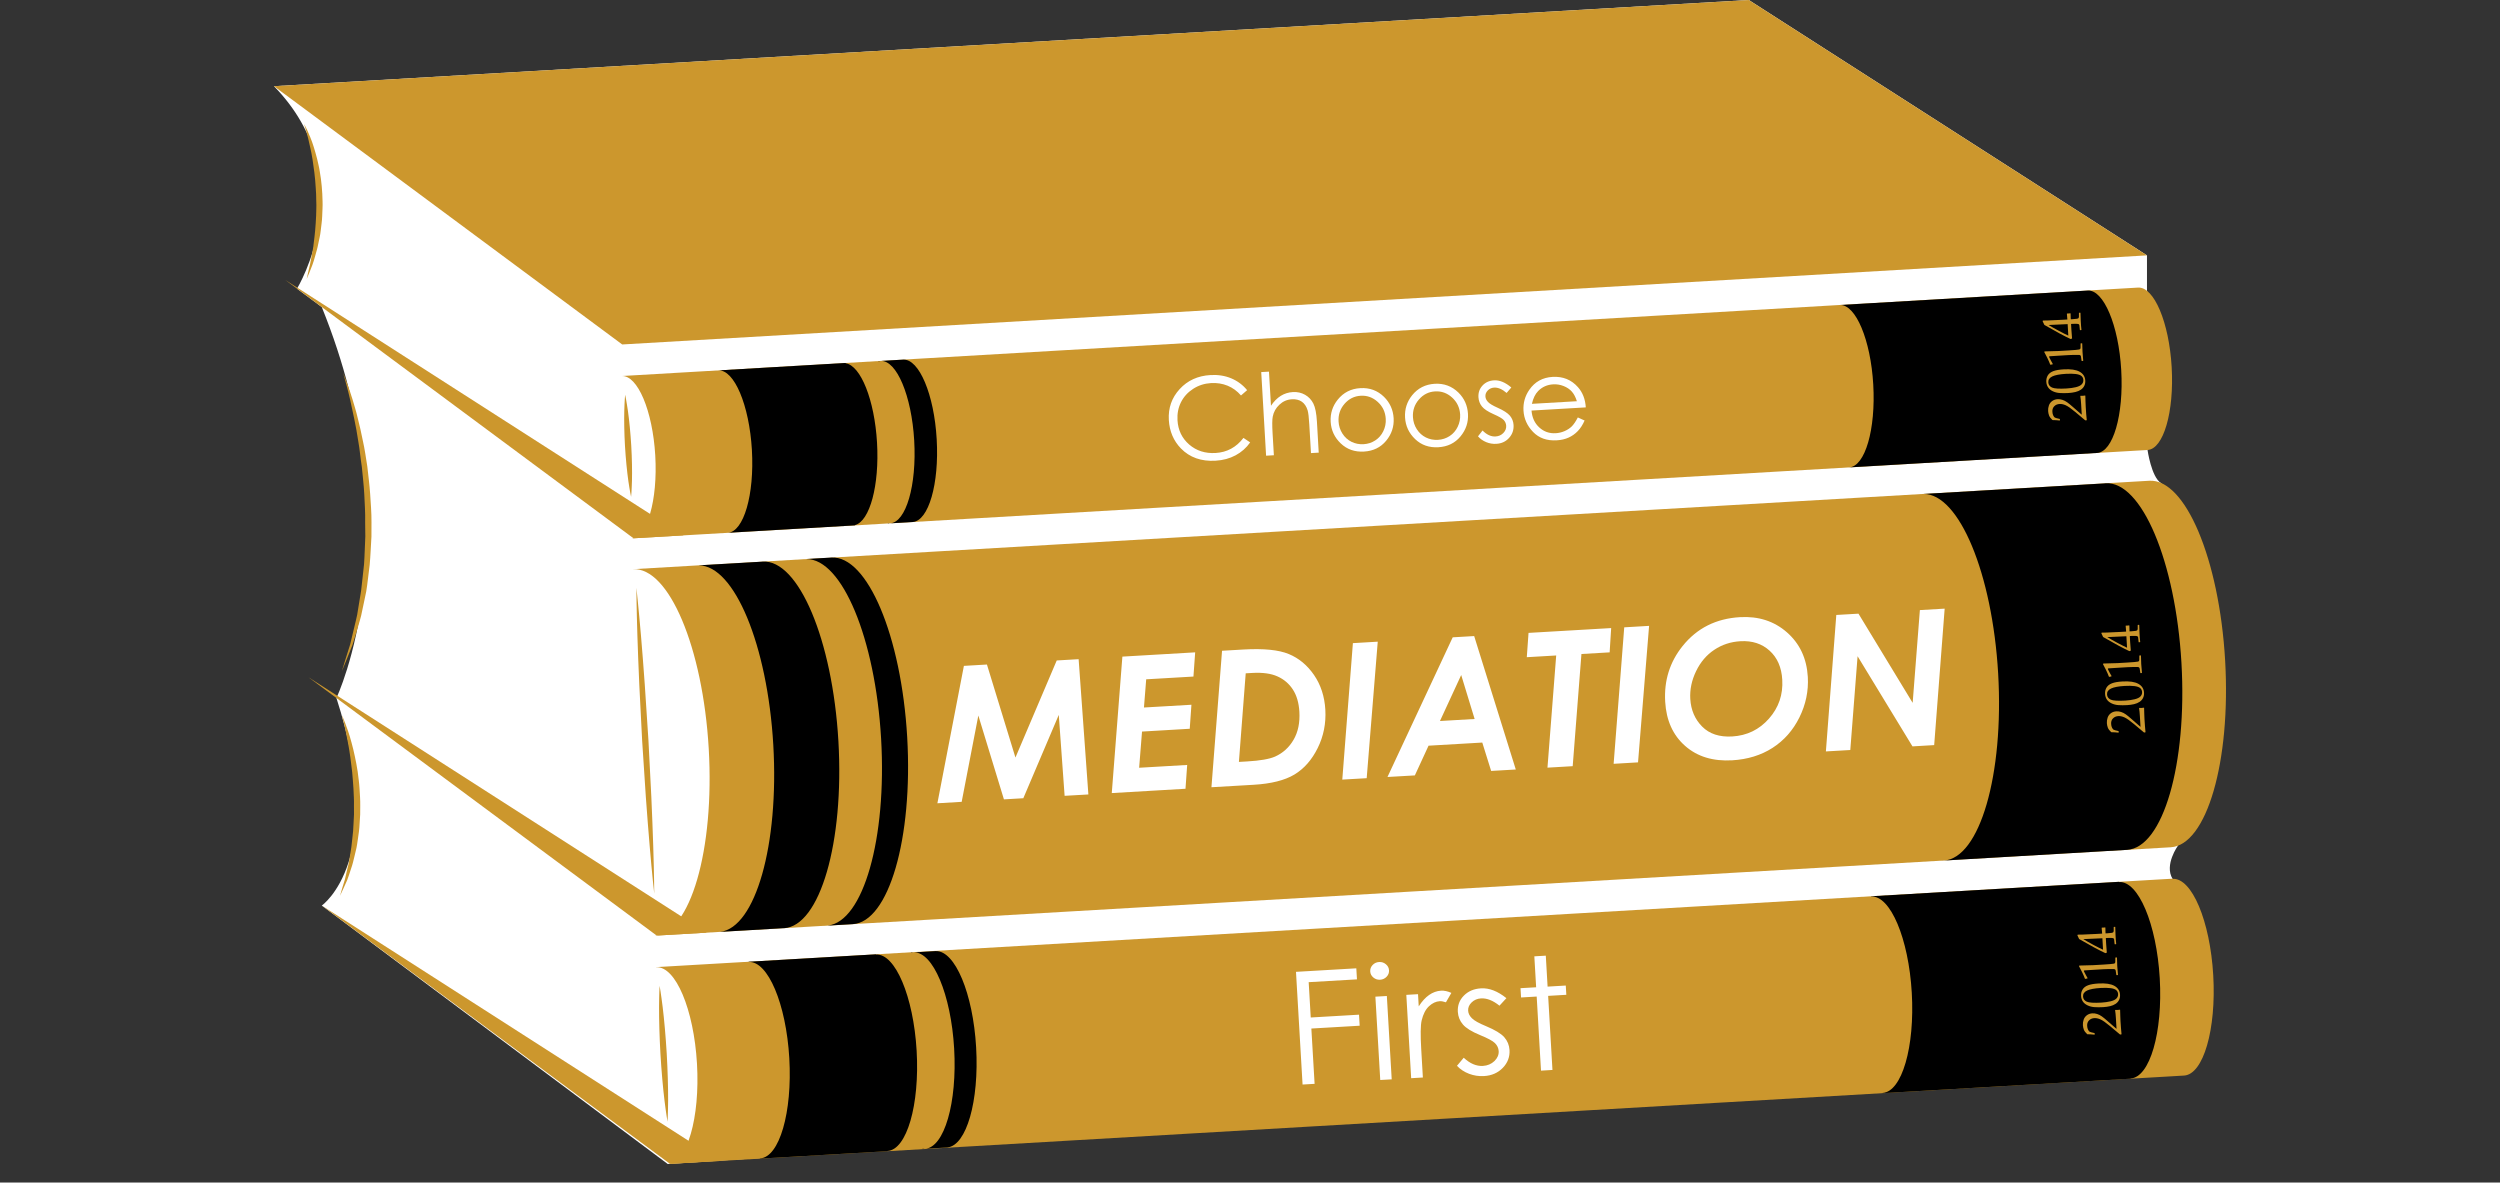 <!-- Generator: Adobe Illustrator 18.1.0, SVG Export Plug-In  -->
<svg version="1.1"
	 xmlns="http://www.w3.org/2000/svg" xmlns:xlink="http://www.w3.org/1999/xlink" xmlns:a="http://ns.adobe.com/AdobeSVGViewerExtensions/3.0/"
	 x="0px" y="0px" width="154.197px" height="72.937px" viewBox="0 0 154.197 72.937" enable-background="new 0 0 154.197 72.937"
	 xml:space="preserve">
<rect x="0" y="0" width="154.197" height="72.937" fill="#333333" stroke="none"/>
<defs>
</defs>
<g>
	<path fill="#FFFFFF" d="M16.898,5.316L107.861,0l24.562,15.751v2.188c0,0,1.925,5.388,0.035,9.817c0,0,0.235,1.665,0.831,2.042
		c0.596,0.377,3.311,17.651,1.049,22.357c0,0-0.862,1.183-0.338,2.05c0.525,0.867,1.223,11.416,1.223,11.416l-94.037,6.174
		L19.847,55.855c0,0,4.11-2.875,0.903-12.802c0,0,4.791-10.043-0.903-24.113l-1.529-1.134C18.318,17.806,22.469,11.036,16.898,5.316
		z"/>
	<g>
		<polygon fill="#CC972D" points="40.504,57.705 19.026,41.774 43.588,57.525 		"/>
		<polygon fill="#CC972D" points="39.074,33.201 17.597,17.27 42.158,33.021 		"/>
		<polygon fill="#CC972D" points="41.325,71.786 19.847,55.855 44.409,71.606 		"/>
		<polygon fill="#CC972D" points="88.815,44.471 90.953,44.346 90.125,41.635 		"/>
		<g>
			<defs>
				<rect id="SVGID_1_" x="0" y="2.007" width="154.197" height="70.93"/>
			</defs>
			<clipPath id="SVGID_2_">
				<use xlink:href="#SVGID_1_"  overflow="visible"/>
			</clipPath>
			<path clip-path="url(#SVGID_2_)" fill="#CC972D" d="M78.793,41.72c-0.4-0.18-0.921-0.251-1.565-0.213l-0.394,0.023l-0.42,5.464
				l0.517-0.03c0.794-0.046,1.363-0.146,1.712-0.298c0.488-0.22,0.87-0.567,1.145-1.042c0.276-0.475,0.394-1.049,0.356-1.723
				c-0.033-0.553-0.166-1.009-0.4-1.369C79.51,42.17,79.193,41.9,78.793,41.72"/>
		</g>
		<g>
			<path fill="#CC972D" d="M107.346,39.55c-0.598,0.034-1.135,0.211-1.612,0.53c-0.478,0.318-0.852,0.758-1.122,1.319
				c-0.271,0.561-0.39,1.131-0.357,1.709c0.04,0.685,0.284,1.254,0.732,1.706c0.448,0.453,1.065,0.655,1.852,0.61
				c0.912-0.053,1.669-0.42,2.269-1.101c0.601-0.68,0.874-1.481,0.82-2.4c-0.044-0.761-0.303-1.356-0.78-1.789
				C108.674,39.703,108.073,39.508,107.346,39.55"/>
			<path fill="#CC972D" d="M132.568,29.652l-93.53,5.454c2.219-0.128,4.312,4.827,4.676,11.069
				c0.364,6.244-1.139,11.409-3.357,11.538l93.529-5.454c2.219-0.13,3.721-5.296,3.357-11.538
				C136.879,34.478,134.786,29.522,132.568,29.652 M65.664,49.085l-0.36-4.991l-2.187,5.14l-1.196,0.07l-1.579-5.171l-1.027,5.323
				l-1.498,0.089l1.635-8.475l1.421-0.083l1.758,5.737l2.547-5.988l1.351-0.079l0.601,8.344L65.664,49.085z M73.61,41.729
				l-2.914,0.17l-0.138,1.739l2.928-0.17l-0.104,1.481l-2.943,0.173l-0.178,2.232l2.963-0.173l-0.104,1.469l-4.547,0.266
				l0.654-8.417l4.49-0.263L73.61,41.729z M81.274,46.138c-0.361,0.73-0.84,1.274-1.433,1.633c-0.595,0.358-1.438,0.571-2.527,0.634
				l-2.594,0.151l0.654-8.418l1.324-0.077c1.241-0.071,2.172,0.021,2.794,0.28c0.623,0.257,1.142,0.69,1.558,1.296
				c0.415,0.605,0.647,1.319,0.695,2.14C81.792,44.622,81.636,45.409,81.274,46.138 M84.296,47.998l-1.505,0.087l0.654-8.417
				l1.533-0.09L84.296,47.998z M91.972,47.55l-0.547-1.75l-3.314,0.193l-0.845,1.833l-1.688,0.097l4.023-8.614l1.324-0.077
				l2.567,8.23L91.972,47.55z M97.002,47.257l-1.556,0.091l0.538-6.919l-1.813,0.106l0.107-1.499l5.097-0.297l-0.094,1.498
				l-1.74,0.101L97.002,47.257z M101.032,47.022l-1.505,0.089l0.654-8.418l1.533-0.09L101.032,47.022z M110.984,44.252
				c-0.395,0.795-0.948,1.421-1.656,1.876c-0.708,0.455-1.538,0.711-2.487,0.767c-1.188,0.069-2.157-0.228-2.908-0.891
				s-1.159-1.569-1.226-2.72c-0.077-1.305,0.281-2.451,1.075-3.439c0.885-1.101,2.063-1.693,3.537-1.779
				c1.146-0.067,2.114,0.247,2.903,0.941c0.788,0.695,1.216,1.61,1.282,2.746C111.553,42.623,111.379,43.455,110.984,44.252
				 M119.298,45.957l-1.339,0.079l-3.385-5.561l-0.45,5.785l-1.505,0.087l0.642-8.417l1.368-0.08l3.342,5.501l0.445-5.722
				l1.529-0.089L119.298,45.957z"/>
		</g>
		<g>
			<path fill="#CC972D" d="M96.439,23.809c-0.206-0.081-0.42-0.116-0.641-0.103c-0.365,0.021-0.672,0.157-0.922,0.407
				c-0.181,0.183-0.311,0.447-0.39,0.795l2.774-0.161c-0.079-0.253-0.184-0.451-0.314-0.597
				C96.815,24.004,96.646,23.891,96.439,23.809"/>
			<path fill="#CC972D" d="M89.907,26.328c0.117-0.24,0.167-0.494,0.153-0.764c-0.026-0.417-0.19-0.765-0.494-1.042
				c-0.304-0.277-0.654-0.404-1.051-0.381c-0.397,0.023-0.731,0.19-0.999,0.501c-0.27,0.311-0.391,0.675-0.367,1.092
				c0.016,0.268,0.094,0.515,0.238,0.741c0.144,0.224,0.331,0.394,0.561,0.508c0.228,0.113,0.477,0.161,0.742,0.147
				c0.266-0.016,0.504-0.093,0.72-0.233C89.624,26.758,89.79,26.568,89.907,26.328"/>
			<path fill="#CC972D" d="M85.32,26.596c0.117-0.24,0.167-0.494,0.151-0.764c-0.024-0.417-0.188-0.765-0.493-1.042
				c-0.304-0.277-0.654-0.404-1.051-0.381c-0.397,0.023-0.731,0.19-1.001,0.501c-0.268,0.311-0.39,0.675-0.365,1.092
				c0.016,0.268,0.094,0.515,0.238,0.741c0.144,0.226,0.331,0.394,0.56,0.508c0.23,0.113,0.478,0.161,0.744,0.147
				c0.266-0.016,0.504-0.093,0.72-0.233C85.037,27.026,85.203,26.836,85.32,26.596"/>
			<path fill="#CC972D" d="M133.946,22.642c-0.161-2.766-1.089-4.961-2.072-4.904l-93.53,5.455c0.982-0.059,1.91,2.137,2.072,4.904
				c0.161,2.766-0.504,5.054-1.488,5.113l93.53-5.455C133.44,27.698,134.106,25.409,133.946,22.642 M82.074,26.019
				c-0.03-0.514,0.116-0.971,0.437-1.371c0.353-0.438,0.817-0.675,1.392-0.708c0.573-0.034,1.061,0.146,1.462,0.538
				c0.364,0.36,0.561,0.797,0.593,1.315c0.03,0.52-0.124,0.985-0.464,1.395c-0.34,0.41-0.794,0.631-1.362,0.664
				c-0.571,0.034-1.049-0.134-1.435-0.501C82.313,26.984,82.104,26.54,82.074,26.019 M86.662,25.752
				c-0.03-0.515,0.116-0.972,0.435-1.371c0.353-0.438,0.818-0.675,1.393-0.71c0.573-0.033,1.059,0.147,1.462,0.54
				c0.364,0.358,0.561,0.797,0.591,1.314c0.031,0.521-0.124,0.985-0.463,1.395c-0.34,0.41-0.794,0.632-1.364,0.665
				c-0.571,0.033-1.048-0.134-1.432-0.501C86.9,26.716,86.692,26.272,86.662,25.752 M92.747,25.905
				c-0.096-0.099-0.304-0.22-0.627-0.361c-0.347-0.153-0.585-0.311-0.715-0.473c-0.131-0.161-0.203-0.351-0.216-0.568
				c-0.017-0.283,0.066-0.523,0.248-0.721c0.181-0.198,0.42-0.306,0.715-0.323c0.343-0.02,0.697,0.127,1.064,0.441l-0.29,0.337
				c-0.27-0.234-0.528-0.344-0.772-0.33c-0.156,0.01-0.286,0.069-0.391,0.178c-0.104,0.109-0.153,0.231-0.144,0.368
				c0.007,0.121,0.059,0.233,0.157,0.337c0.097,0.107,0.297,0.227,0.598,0.361c0.368,0.163,0.62,0.327,0.758,0.491
				c0.136,0.166,0.21,0.357,0.223,0.573c0.017,0.306-0.074,0.571-0.277,0.795c-0.203,0.226-0.465,0.347-0.787,0.365
				c-0.214,0.013-0.423-0.021-0.623-0.104c-0.201-0.083-0.37-0.201-0.507-0.358l0.281-0.36c0.26,0.263,0.527,0.384,0.801,0.368
				c0.193-0.011,0.351-0.081,0.48-0.213c0.128-0.131,0.187-0.28,0.177-0.447C92.892,26.127,92.841,26.007,92.747,25.905
				 M94.94,26.363c0.283,0.261,0.621,0.38,1.014,0.357c0.188-0.011,0.371-0.054,0.547-0.13c0.176-0.077,0.323-0.173,0.443-0.29
				c0.118-0.117,0.244-0.3,0.375-0.553l0.417,0.19c-0.117,0.267-0.258,0.485-0.423,0.655c-0.164,0.17-0.353,0.303-0.564,0.398
				c-0.213,0.096-0.455,0.153-0.73,0.168c-0.607,0.036-1.092-0.136-1.459-0.514c-0.366-0.378-0.563-0.818-0.593-1.319
				c-0.027-0.473,0.094-0.901,0.363-1.288c0.34-0.491,0.818-0.755,1.433-0.791c0.635-0.037,1.155,0.174,1.562,0.632
				c0.29,0.326,0.453,0.741,0.485,1.249l-3.348,0.196C94.497,25.756,94.655,26.103,94.94,26.363 M78.269,22.922l0.123,2.104
				c0.178-0.267,0.381-0.47,0.605-0.611c0.226-0.14,0.474-0.217,0.745-0.233c0.278-0.017,0.53,0.04,0.754,0.168
				c0.223,0.128,0.393,0.31,0.51,0.541c0.117,0.233,0.19,0.603,0.22,1.112l0.111,1.915l-0.478,0.029l-0.104-1.775
				c-0.024-0.43-0.059-0.715-0.101-0.857c-0.073-0.243-0.193-0.421-0.356-0.537c-0.164-0.116-0.371-0.166-0.625-0.15
				c-0.29,0.017-0.543,0.127-0.761,0.333c-0.218,0.204-0.356,0.45-0.411,0.738c-0.036,0.184-0.039,0.524-0.01,1.017l0.08,1.363
				l-0.48,0.029l-0.3-5.158L78.269,22.922z M74.657,23.133c0.47-0.027,0.899,0.04,1.289,0.204c0.388,0.164,0.714,0.407,0.975,0.728
				l-0.378,0.327c-0.236-0.273-0.511-0.473-0.827-0.603c-0.316-0.128-0.657-0.183-1.024-0.161c-0.401,0.024-0.767,0.141-1.098,0.354
				c-0.331,0.213-0.581,0.487-0.751,0.824c-0.168,0.336-0.241,0.707-0.217,1.112c0.036,0.614,0.276,1.112,0.72,1.499
				c0.445,0.385,0.988,0.56,1.629,0.523c0.704-0.041,1.278-0.351,1.72-0.931l0.414,0.278c-0.233,0.333-0.531,0.598-0.897,0.795
				c-0.364,0.196-0.778,0.308-1.242,0.334c-0.879,0.051-1.591-0.201-2.133-0.757c-0.455-0.471-0.704-1.055-0.745-1.756
				c-0.043-0.735,0.18-1.371,0.667-1.903C73.246,23.467,73.879,23.179,74.657,23.133"/>
			<path fill="#CC972D" d="M136.51,60.147c-0.196-3.351-1.319-6.012-2.51-5.942v-0.009l-93.529,5.455v0.009
				c0.003,0,0.006-0.001,0.009-0.001c1.191-0.069,2.313,2.591,2.509,5.942c0.196,3.351-0.611,6.124-1.802,6.194l93.522-5.455
				C135.899,66.27,136.705,63.497,136.51,60.147 M85.132,66.613l-0.3-5.14l0.707-0.041l0.3,5.141L85.132,66.613z M93.783,60.95
				l0.964-0.056l-0.111-1.909l0.707-0.041l0.111,1.909l1.121-0.066l0.034,0.571l-1.121,0.066l0.266,4.569l-0.707,0.043l-0.266-4.57
				l-0.964,0.057L93.783,60.95z M92.207,64.338c-0.138-0.137-0.447-0.303-0.922-0.497c-0.51-0.21-0.861-0.427-1.052-0.65
				c-0.193-0.223-0.298-0.484-0.316-0.782c-0.023-0.391,0.101-0.724,0.371-0.999c0.27-0.274,0.621-0.424,1.057-0.45
				c0.505-0.03,1.028,0.171,1.568,0.605l-0.428,0.465c-0.398-0.321-0.778-0.471-1.139-0.45c-0.228,0.014-0.421,0.096-0.577,0.247
				c-0.156,0.151-0.227,0.321-0.216,0.51c0.009,0.167,0.086,0.323,0.23,0.465c0.143,0.147,0.437,0.311,0.881,0.494
				c0.541,0.226,0.914,0.45,1.115,0.675c0.2,0.228,0.308,0.493,0.326,0.791c0.026,0.423-0.113,0.79-0.413,1.101
				c-0.3,0.311-0.687,0.481-1.162,0.508c-0.317,0.019-0.624-0.029-0.918-0.14c-0.297-0.113-0.545-0.277-0.748-0.493l0.417-0.498
				c0.384,0.36,0.778,0.528,1.182,0.505c0.284-0.017,0.52-0.117,0.71-0.298c0.188-0.183,0.277-0.387,0.264-0.618
				C92.424,64.643,92.348,64.478,92.207,64.338 M86.74,61.362l0.722-0.043l0.044,0.752c0.197-0.308,0.411-0.544,0.642-0.704
				c0.23-0.16,0.474-0.248,0.734-0.263c0.196-0.013,0.407,0.034,0.637,0.137l-0.336,0.58c-0.153-0.051-0.278-0.074-0.38-0.069
				c-0.236,0.014-0.457,0.119-0.665,0.311c-0.208,0.194-0.358,0.485-0.451,0.872c-0.07,0.298-0.08,0.894-0.027,1.785l0.101,1.739
				l-0.722,0.043L86.74,61.362z M84.661,59.52c0.108-0.114,0.241-0.174,0.398-0.184c0.161-0.01,0.301,0.036,0.421,0.137
				c0.12,0.1,0.186,0.226,0.194,0.377c0.009,0.148-0.041,0.28-0.148,0.393c-0.108,0.114-0.243,0.176-0.404,0.186
				c-0.157,0.009-0.296-0.037-0.415-0.138c-0.121-0.1-0.184-0.224-0.193-0.371C84.504,59.767,84.554,59.634,84.661,59.52
				 M79.935,59.942l3.721-0.217l0.04,0.681l-2.978,0.173l0.127,2.179l2.978-0.174l0.04,0.681l-2.98,0.174l0.2,3.411l-0.742,0.043
				L79.935,59.942z"/>
			<polygon fill="#CC972D" points="38.377,21.246 16.898,5.316 107.861,0 132.423,15.751 			"/>
			<path d="M54.094,27.3c-0.154-2.638-1.005-4.752-1.935-4.893l-0.001-0.02l-7.854,0.458c0.982-0.057,1.91,2.139,2.072,4.904
				c0.161,2.767-0.505,5.056-1.488,5.113l7.854-0.458l-0.001-0.019C53.648,32.137,54.248,29.937,54.094,27.3"/>
			<path d="M54.31,22.262l-0.13,0.007v0.019C54.223,22.276,54.266,22.265,54.31,22.262"/>
			<path d="M54.764,32.287l0.136-0.009c-0.046,0.003-0.091-0.004-0.137-0.01L54.764,32.287z"/>
			<path d="M55.712,22.181L55.712,22.181h-0.003c-0.003,0-0.004-0.001-0.006,0c-0.001,0-0.003,0-0.004,0l-1.379,0.081
				c0.981-0.051,1.906,2.142,2.067,4.904c0.161,2.766-0.505,5.056-1.488,5.113l1.396-0.081v-0.001
				c0.978-0.07,1.64-2.353,1.479-5.111C57.615,24.327,56.691,22.136,55.712,22.181"/>
			<path d="M128.764,17.918c-0.007,0-0.014,0.003-0.02,0.004l-15.254,0.889c0.975-0.026,1.89,2.157,2.05,4.904
				c0.161,2.767-0.504,5.057-1.488,5.114l15.295-0.892c0.984-0.057,1.649-2.347,1.488-5.114
				C130.674,20.056,129.746,17.861,128.764,17.918"/>
			<polygon points="118.488,30.475 118.488,30.475 118.494,30.475 			"/>
			<path d="M119.807,53.082l0.08-0.004c-0.027,0.001-0.054-0.001-0.08-0.001V53.082z"/>
			<path d="M129.873,29.806c-0.026,0.001-0.05,0.007-0.074,0.01l-11.155,0.65c2.19-0.013,4.24,4.899,4.6,11.072
				c0.364,6.244-1.139,11.411-3.357,11.54l11.305-0.66c2.219-0.13,3.721-5.296,3.357-11.54S132.092,29.676,129.873,29.806"/>
			<path d="M47.036,34.637c-0.013,0.001-0.027,0.004-0.04,0.006l-3.886,0.226v0.004c2.184,0.007,4.226,4.911,4.586,11.071
				c0.358,6.159-1.099,11.268-3.268,11.529v0.003l3.886-0.226c0.014-0.001,0.027,0,0.041,0c2.217-0.13,3.721-5.296,3.357-11.54
				C51.348,39.464,49.255,34.507,47.036,34.637"/>
			<path d="M51.279,34.389l-1.532,0.09v0.004c2.19-0.01,4.239,4.9,4.599,11.072c0.36,6.171-1.105,11.286-3.281,11.53l0.001,0.004
				l1.532-0.089c2.217-0.13,3.721-5.297,3.357-11.54C55.591,39.217,53.498,34.26,51.279,34.389"/>
			<path d="M56.33,58.743l-0.133,0.007l0.001,0.02C56.243,58.759,56.286,58.746,56.33,58.743"/>
			<path d="M56.904,70.863l0.147-0.009c-0.049,0.003-0.099-0.006-0.148-0.013L56.904,70.863z"/>
			<path d="M57.73,58.663v-0.001h-0.013c-0.004,0-0.01-0.001-0.016-0.001c-0.004,0-0.01,0.003-0.014,0.003l-1.326,0.079
				c1.182-0.046,2.296,2.598,2.49,5.929c0.194,3.345-0.61,6.114-1.799,6.182l1.385-0.08v-0.004c1.172-0.111,1.963-2.858,1.77-6.176
				C60.013,61.273,58.908,58.638,57.73,58.663"/>
			<path d="M54.031,58.875l-0.001-0.014l-7.854,0.458l0.001,0.014c1.188-0.07,2.31,2.586,2.506,5.931
				c0.194,3.345-0.611,6.114-1.799,6.184l0.001,0.014l7.853-0.458v-0.014c1.188-0.07,1.993-2.838,1.799-6.184
				C56.341,61.461,55.219,58.806,54.031,58.875"/>
			<path d="M130.705,54.403l-0.001-0.014L115.41,55.28v0.016c1.188-0.07,2.31,2.586,2.506,5.931s-0.611,6.114-1.799,6.184
				l0.001,0.014l15.294-0.892v-0.014c1.188-0.07,1.993-2.838,1.799-6.184C133.015,56.989,131.893,54.333,130.705,54.403"/>
			<path fill="#CC972D" d="M132.332,45.154l-0.016,0.021l-0.076,0.004l-0.621-0.521c-0.256-0.214-0.451-0.351-0.587-0.411
				c-0.137-0.06-0.263-0.086-0.378-0.08c-0.134,0.009-0.244,0.056-0.328,0.143c-0.086,0.087-0.123,0.2-0.114,0.34
				c0.004,0.089,0.023,0.166,0.054,0.231c0.031,0.064,0.066,0.107,0.1,0.127c0.036,0.02,0.134,0.049,0.294,0.081l0.014,0.014
				l0.004,0.069l-0.014,0.017c-0.15-0.017-0.298-0.026-0.445-0.027c-0.107-0.099-0.178-0.191-0.211-0.28s-0.053-0.181-0.059-0.28
				c-0.007-0.117,0.009-0.23,0.047-0.34c0.037-0.11,0.104-0.2,0.198-0.271c0.096-0.071,0.208-0.11,0.338-0.117
				c0.097-0.006,0.196,0.007,0.296,0.04c0.1,0.031,0.198,0.083,0.293,0.15c0.096,0.069,0.211,0.163,0.346,0.283l0.557,0.485
				l-0.039-0.654c-0.011-0.201-0.029-0.368-0.05-0.501l0.013-0.013c0.037,0.004,0.087,0.006,0.147,0.001
				c0.056-0.003,0.099-0.009,0.13-0.017l0.02,0.01c0,0.08,0.003,0.203,0.01,0.367c0.006,0.166,0.01,0.274,0.013,0.327
				c0.007,0.107,0.017,0.251,0.03,0.433C132.311,44.966,132.322,45.089,132.332,45.154"/>
			<path fill="#CC972D" d="M131.203,43.491c-0.197,0.011-0.374,0.011-0.533,0c-0.158-0.01-0.301-0.046-0.428-0.107
				c-0.127-0.06-0.226-0.14-0.293-0.238c-0.067-0.099-0.104-0.213-0.111-0.344c-0.009-0.147,0.021-0.28,0.091-0.395
				c0.07-0.117,0.183-0.204,0.337-0.263c0.156-0.059,0.368-0.096,0.64-0.111c0.443-0.026,0.771,0.023,0.988,0.146
				c0.217,0.123,0.333,0.304,0.347,0.544c0.007,0.12-0.013,0.228-0.06,0.324c-0.047,0.096-0.117,0.176-0.211,0.24
				c-0.096,0.064-0.208,0.113-0.341,0.144C131.495,43.461,131.354,43.482,131.203,43.491 M131.09,43.211
				c0.21-0.013,0.4-0.039,0.571-0.081c0.17-0.041,0.291-0.101,0.363-0.178c0.071-0.079,0.104-0.167,0.097-0.27
				c-0.006-0.097-0.044-0.177-0.114-0.24c-0.071-0.061-0.19-0.103-0.356-0.124c-0.166-0.02-0.368-0.024-0.608-0.01
				c-0.378,0.023-0.655,0.074-0.832,0.157c-0.177,0.083-0.261,0.207-0.251,0.373c0.009,0.144,0.084,0.25,0.23,0.316
				C130.333,43.218,130.634,43.237,131.09,43.211"/>
			<path fill="#CC972D" d="M130.235,41.693l-0.009,0.03l-0.134,0.026l-0.019-0.017c-0.037-0.107-0.097-0.244-0.178-0.41
				c-0.08-0.164-0.141-0.283-0.183-0.353l0.014-0.044c0.484-0.01,0.775-0.019,0.872-0.024l0.615-0.036
				c0.151-0.01,0.293-0.02,0.425-0.03c0.133-0.011,0.211-0.021,0.236-0.029c0.023-0.009,0.04-0.02,0.053-0.037
				c0.011-0.017,0.02-0.04,0.021-0.069c0.003-0.03,0.003-0.116,0.003-0.258l0.013-0.013l0.074-0.004l0.014,0.011
				c0.004,0.243,0.01,0.413,0.016,0.513c0.004,0.076,0.02,0.258,0.046,0.551l-0.013,0.013l-0.074,0.004l-0.014-0.013
				c-0.021-0.166-0.036-0.26-0.043-0.283c-0.007-0.023-0.017-0.041-0.031-0.053c-0.016-0.013-0.041-0.02-0.081-0.027
				c-0.039-0.004-0.154-0.004-0.344,0.001c-0.19,0.007-0.287,0.01-0.291,0.01l-0.654,0.039c-0.32,0.019-0.494,0.029-0.521,0.033
				c-0.027,0.003-0.041,0.013-0.04,0.031c0,0.004,0.001,0.01,0.004,0.017c0.003,0.009,0.014,0.031,0.034,0.071l0.083,0.16
				C130.164,41.572,130.198,41.635,130.235,41.693"/>
			<path fill="#CC972D" d="M132.005,39.596l-0.013,0.014l-0.071,0.003l-0.014-0.011c-0.014-0.164-0.024-0.26-0.031-0.291
				c-0.007-0.029-0.02-0.051-0.039-0.064c-0.019-0.013-0.063-0.021-0.131-0.024c-0.069-0.004-0.141-0.003-0.22,0.001l-0.121,0.007
				l0.02,0.363c0.013,0.211,0.026,0.39,0.041,0.535l-0.087,0.033c-0.371-0.171-0.912-0.461-1.62-0.871l-0.108-0.228l0.017-0.043
				c0.188,0.001,0.423-0.006,0.7-0.023l0.467-0.021l0.343-0.02c-0.01-0.153-0.02-0.27-0.03-0.353l0.016-0.016
				c0.043,0,0.073-0.001,0.091-0.003c0.036-0.003,0.071-0.007,0.107-0.011l0.016,0.016c0,0.109,0.001,0.198,0.006,0.27l0.006,0.084
				l0.11-0.006c0.124-0.007,0.213-0.016,0.263-0.026c0.053-0.01,0.086-0.023,0.099-0.037c0.014-0.016,0.024-0.046,0.029-0.09
				c0.004-0.043,0.004-0.119,0-0.227l0.011-0.014l0.071-0.004l0.014,0.011c0.003,0.196,0.007,0.358,0.016,0.49
				C131.971,39.253,131.986,39.439,132.005,39.596 M131.194,39.95l-0.041-0.707l-1.179,0.053c0.158,0.097,0.374,0.218,0.647,0.366
				C130.894,39.807,131.085,39.903,131.194,39.95"/>
			<path fill="#CC972D" d="M128.709,25.903l-0.016,0.021l-0.076,0.004l-0.621-0.521c-0.256-0.214-0.451-0.351-0.587-0.411
				c-0.137-0.06-0.263-0.086-0.377-0.08c-0.136,0.009-0.246,0.056-0.33,0.143c-0.084,0.087-0.123,0.2-0.114,0.338
				c0.004,0.09,0.023,0.167,0.054,0.231c0.031,0.066,0.066,0.109,0.101,0.128c0.034,0.02,0.133,0.049,0.293,0.081l0.016,0.014
				l0.003,0.069l-0.014,0.017c-0.15-0.017-0.298-0.026-0.445-0.027c-0.107-0.099-0.177-0.191-0.211-0.28
				c-0.033-0.089-0.053-0.181-0.059-0.28c-0.007-0.117,0.009-0.23,0.047-0.34c0.037-0.11,0.104-0.2,0.198-0.271
				c0.096-0.071,0.208-0.11,0.338-0.119c0.097-0.004,0.196,0.009,0.296,0.041c0.1,0.031,0.198,0.083,0.294,0.15
				c0.096,0.069,0.21,0.163,0.344,0.281l0.557,0.487l-0.039-0.654c-0.011-0.201-0.029-0.368-0.05-0.501l0.013-0.013
				c0.037,0.004,0.087,0.006,0.147,0.001c0.056-0.003,0.099-0.009,0.131-0.017l0.019,0.01c0,0.08,0.003,0.203,0.01,0.367
				c0.006,0.166,0.011,0.274,0.014,0.327c0.006,0.107,0.016,0.251,0.029,0.433C128.689,25.716,128.699,25.839,128.709,25.903"/>
			<path fill="#CC972D" d="M127.579,24.241c-0.197,0.011-0.374,0.011-0.533,0c-0.158-0.01-0.301-0.046-0.428-0.107
				c-0.127-0.06-0.224-0.14-0.291-0.238c-0.069-0.099-0.106-0.213-0.113-0.343c-0.009-0.148,0.021-0.281,0.091-0.397
				c0.07-0.117,0.183-0.204,0.337-0.263c0.156-0.059,0.368-0.096,0.641-0.111c0.441-0.026,0.771,0.023,0.987,0.146
				c0.217,0.123,0.333,0.304,0.347,0.544c0.007,0.121-0.013,0.228-0.06,0.324c-0.046,0.096-0.117,0.176-0.211,0.24
				c-0.096,0.064-0.208,0.113-0.341,0.144C127.872,24.211,127.731,24.231,127.579,24.241 M127.467,23.961
				c0.21-0.013,0.4-0.039,0.571-0.08c0.17-0.043,0.291-0.101,0.363-0.18c0.071-0.077,0.104-0.167,0.097-0.268
				c-0.004-0.099-0.043-0.178-0.114-0.241c-0.071-0.061-0.19-0.103-0.356-0.124c-0.164-0.02-0.368-0.024-0.608-0.01
				c-0.378,0.023-0.655,0.074-0.832,0.157c-0.177,0.083-0.261,0.207-0.251,0.373c0.009,0.144,0.086,0.25,0.23,0.316
				C126.71,23.968,127.011,23.988,127.467,23.961"/>
			<path fill="#CC972D" d="M126.612,22.443l-0.009,0.03l-0.134,0.024l-0.017-0.016c-0.039-0.109-0.099-0.244-0.178-0.41
				c-0.081-0.164-0.143-0.283-0.184-0.353l0.014-0.044c0.484-0.011,0.775-0.019,0.872-0.024l0.615-0.036
				c0.151-0.009,0.293-0.019,0.427-0.03c0.133-0.011,0.21-0.021,0.234-0.029c0.023-0.009,0.04-0.021,0.053-0.037
				c0.013-0.017,0.02-0.04,0.021-0.069c0.003-0.03,0.003-0.116,0.003-0.258l0.013-0.013l0.074-0.004l0.014,0.011
				c0.004,0.243,0.01,0.413,0.017,0.513c0.004,0.076,0.019,0.258,0.044,0.551l-0.013,0.013l-0.074,0.004l-0.014-0.013
				c-0.021-0.166-0.036-0.26-0.043-0.283c-0.007-0.023-0.017-0.041-0.031-0.053c-0.014-0.013-0.041-0.021-0.081-0.026
				c-0.039-0.006-0.153-0.006-0.344,0c-0.19,0.007-0.287,0.01-0.291,0.01l-0.652,0.039c-0.321,0.019-0.494,0.029-0.523,0.033
				c-0.027,0.003-0.04,0.013-0.04,0.031c0,0.004,0.003,0.01,0.004,0.017c0.003,0.009,0.014,0.031,0.034,0.071l0.083,0.16
				C126.54,22.322,126.575,22.385,126.612,22.443"/>
			<path fill="#CC972D" d="M128.381,20.346l-0.011,0.013l-0.071,0.004l-0.014-0.011c-0.014-0.164-0.024-0.261-0.031-0.291
				c-0.007-0.03-0.02-0.051-0.039-0.064c-0.019-0.013-0.063-0.021-0.131-0.024c-0.069-0.004-0.143-0.003-0.22,0.001l-0.123,0.007
				l0.021,0.363c0.013,0.211,0.026,0.39,0.041,0.534l-0.087,0.034c-0.373-0.171-0.912-0.461-1.621-0.871l-0.108-0.228l0.017-0.043
				c0.188,0.001,0.421-0.006,0.698-0.023l0.468-0.021l0.343-0.02c-0.01-0.153-0.02-0.27-0.03-0.353l0.016-0.016
				c0.041,0,0.073-0.001,0.091-0.003c0.036-0.003,0.071-0.007,0.107-0.011l0.016,0.016c0,0.109,0.001,0.198,0.006,0.27l0.006,0.084
				l0.11-0.006c0.124-0.009,0.211-0.017,0.263-0.026c0.053-0.01,0.084-0.023,0.099-0.037c0.014-0.016,0.024-0.046,0.029-0.09
				c0.004-0.044,0.004-0.119,0-0.227l0.011-0.016l0.071-0.003l0.014,0.011c0.003,0.196,0.007,0.358,0.016,0.49
				C128.348,20.003,128.363,20.189,128.381,20.346 M127.571,20.7l-0.041-0.708l-1.179,0.054c0.158,0.097,0.373,0.218,0.647,0.365
				C127.271,20.557,127.461,20.653,127.571,20.7"/>
			<path fill="#CC972D" d="M130.853,63.782l-0.016,0.021l-0.076,0.004l-0.621-0.521c-0.256-0.214-0.451-0.351-0.587-0.411
				c-0.137-0.06-0.263-0.086-0.378-0.08c-0.134,0.009-0.244,0.056-0.328,0.143c-0.084,0.087-0.123,0.2-0.114,0.34
				c0.004,0.089,0.023,0.166,0.054,0.231c0.031,0.064,0.066,0.107,0.1,0.127c0.036,0.021,0.134,0.049,0.294,0.081l0.014,0.014
				l0.004,0.069l-0.014,0.017c-0.15-0.016-0.298-0.026-0.445-0.027c-0.107-0.099-0.178-0.191-0.211-0.28
				c-0.033-0.089-0.053-0.181-0.059-0.28c-0.007-0.117,0.009-0.23,0.047-0.34c0.037-0.11,0.104-0.2,0.198-0.271
				c0.096-0.071,0.208-0.11,0.338-0.117c0.097-0.006,0.196,0.007,0.296,0.04c0.1,0.031,0.198,0.083,0.293,0.15
				c0.096,0.069,0.211,0.163,0.346,0.283l0.557,0.485l-0.039-0.654c-0.011-0.201-0.029-0.368-0.05-0.501l0.013-0.013
				c0.037,0.004,0.087,0.006,0.147,0.001c0.056-0.003,0.099-0.009,0.13-0.017l0.02,0.01c0,0.08,0.003,0.203,0.01,0.367
				c0.006,0.166,0.01,0.274,0.013,0.327c0.007,0.107,0.017,0.251,0.03,0.433C130.831,63.595,130.843,63.718,130.853,63.782"/>
			<path fill="#CC972D" d="M129.723,62.119c-0.197,0.011-0.374,0.011-0.533,0c-0.158-0.01-0.301-0.046-0.428-0.107
				c-0.127-0.06-0.226-0.14-0.293-0.238c-0.067-0.099-0.104-0.213-0.111-0.344c-0.009-0.147,0.021-0.28,0.091-0.395
				c0.07-0.117,0.183-0.206,0.337-0.263c0.156-0.059,0.368-0.096,0.64-0.111c0.443-0.026,0.771,0.023,0.988,0.146
				c0.217,0.123,0.333,0.304,0.347,0.544c0.007,0.12-0.013,0.228-0.06,0.324c-0.047,0.096-0.117,0.176-0.211,0.24
				c-0.096,0.064-0.208,0.113-0.341,0.144C130.016,62.089,129.874,62.111,129.723,62.119 M129.61,61.84
				c0.21-0.013,0.4-0.039,0.571-0.081c0.17-0.041,0.291-0.101,0.363-0.178c0.071-0.079,0.104-0.167,0.097-0.27
				c-0.006-0.097-0.044-0.177-0.114-0.24c-0.071-0.061-0.19-0.103-0.356-0.124c-0.166-0.02-0.368-0.024-0.608-0.01
				c-0.378,0.023-0.655,0.074-0.832,0.157c-0.177,0.083-0.261,0.207-0.251,0.373c0.009,0.144,0.084,0.25,0.23,0.316
				C128.854,61.847,129.155,61.865,129.61,61.84"/>
			<path fill="#CC972D" d="M128.756,60.322l-0.009,0.03l-0.134,0.026l-0.019-0.017c-0.037-0.107-0.097-0.244-0.178-0.41
				c-0.08-0.164-0.141-0.283-0.183-0.353l0.014-0.044c0.484-0.01,0.775-0.019,0.872-0.024l0.615-0.036
				c0.151-0.01,0.293-0.019,0.425-0.03c0.133-0.011,0.211-0.021,0.236-0.029c0.023-0.009,0.04-0.02,0.053-0.037
				c0.011-0.017,0.02-0.04,0.021-0.069c0.003-0.03,0.003-0.116,0.003-0.258l0.013-0.013l0.074-0.004l0.014,0.011
				c0.004,0.243,0.01,0.413,0.016,0.513c0.004,0.076,0.02,0.258,0.046,0.551l-0.013,0.013l-0.074,0.004l-0.014-0.013
				c-0.021-0.166-0.036-0.26-0.043-0.283c-0.007-0.023-0.017-0.041-0.031-0.053c-0.016-0.013-0.041-0.021-0.081-0.026
				c-0.039-0.006-0.154-0.006-0.344,0c-0.19,0.007-0.287,0.01-0.291,0.01l-0.654,0.039c-0.32,0.019-0.494,0.029-0.521,0.033
				c-0.027,0.003-0.041,0.013-0.04,0.031c0,0.004,0.001,0.01,0.004,0.017c0.003,0.009,0.014,0.031,0.034,0.071l0.083,0.16
				C128.684,60.2,128.718,60.263,128.756,60.322"/>
			<path fill="#CC972D" d="M130.525,58.224l-0.013,0.014l-0.071,0.003l-0.014-0.011c-0.014-0.164-0.024-0.26-0.031-0.291
				c-0.007-0.029-0.02-0.051-0.039-0.064c-0.019-0.013-0.063-0.021-0.131-0.024c-0.069-0.004-0.141-0.003-0.22,0.001l-0.121,0.007
				l0.02,0.363c0.013,0.211,0.026,0.39,0.041,0.535l-0.087,0.033c-0.371-0.171-0.912-0.461-1.62-0.871l-0.108-0.228l0.017-0.043
				c0.188,0.001,0.423-0.006,0.7-0.023l0.467-0.021l0.343-0.02c-0.01-0.153-0.02-0.27-0.03-0.353l0.016-0.016
				c0.043,0,0.073-0.001,0.091-0.003c0.036-0.003,0.071-0.006,0.107-0.01l0.016,0.014c0,0.109,0.001,0.198,0.006,0.27l0.006,0.084
				l0.11-0.006c0.124-0.007,0.213-0.016,0.263-0.026c0.053-0.01,0.086-0.023,0.099-0.037c0.014-0.016,0.024-0.046,0.029-0.09
				c0.004-0.044,0.004-0.119,0-0.227l0.011-0.014l0.071-0.004l0.014,0.011c0.003,0.196,0.007,0.358,0.016,0.49
				C130.491,57.881,130.507,58.067,130.525,58.224 M129.714,58.578l-0.041-0.707l-1.179,0.053c0.158,0.097,0.374,0.218,0.647,0.366
				C129.415,58.435,129.606,58.531,129.714,58.578"/>
			<path fill="#CC972D" d="M38.558,24.347c0,0,0.023,0.097,0.053,0.268c0.027,0.171,0.076,0.415,0.116,0.71
				c0.083,0.587,0.161,1.372,0.208,2.16c0.046,0.787,0.059,1.576,0.044,2.169c-0.004,0.297-0.026,0.545-0.031,0.718
				c-0.011,0.173-0.023,0.273-0.023,0.273s-0.023-0.097-0.053-0.268c-0.027-0.171-0.077-0.415-0.116-0.71
				c-0.083-0.587-0.161-1.372-0.208-2.16c-0.044-0.787-0.059-1.576-0.043-2.169c0.004-0.297,0.024-0.545,0.031-0.718
				C38.547,24.446,38.558,24.347,38.558,24.347"/>
			<path fill="#CC972D" d="M39.253,36.257c0,0,0.031,0.294,0.084,0.808c0.046,0.515,0.127,1.251,0.197,2.134
				c0.067,0.882,0.163,1.912,0.234,3.018c0.073,1.105,0.151,2.283,0.228,3.462c0.06,1.179,0.12,2.359,0.177,3.465
				c0.057,1.107,0.081,2.14,0.117,3.025c0.034,0.885,0.039,1.625,0.053,2.142c0.006,0.517,0.01,0.812,0.01,0.812
				s-0.031-0.293-0.086-0.808c-0.046-0.514-0.127-1.249-0.196-2.133c-0.067-0.884-0.164-1.913-0.236-3.018
				c-0.073-1.105-0.15-2.284-0.227-3.462c-0.06-1.181-0.12-2.36-0.177-3.467c-0.057-1.105-0.081-2.14-0.117-3.025
				c-0.033-0.885-0.039-1.625-0.053-2.142C39.256,36.553,39.253,36.257,39.253,36.257"/>
			<path fill="#CC972D" d="M40.684,60.805c0,0,0.024,0.13,0.059,0.358c0.03,0.227,0.084,0.553,0.129,0.945
				c0.096,0.782,0.188,1.828,0.251,2.875c0.06,1.048,0.089,2.097,0.086,2.885c0.001,0.394-0.016,0.724-0.019,0.954
				c-0.007,0.23-0.017,0.363-0.017,0.363s-0.024-0.13-0.059-0.358c-0.03-0.228-0.084-0.554-0.128-0.945
				c-0.096-0.782-0.188-1.829-0.25-2.875c-0.06-1.048-0.089-2.097-0.086-2.887c-0.001-0.394,0.014-0.722,0.017-0.952
				C40.674,60.937,40.684,60.805,40.684,60.805"/>
			<path fill="#CC972D" d="M18.756,7.655c0,0,0.08,0.131,0.194,0.375c0.106,0.246,0.27,0.597,0.403,1.039
				c0.074,0.22,0.133,0.464,0.204,0.72c0.057,0.258,0.131,0.53,0.171,0.817c0.1,0.571,0.156,1.189,0.167,1.808
				c0.014,0.31-0.016,0.62-0.023,0.924c-0.007,0.304-0.063,0.601-0.091,0.889c-0.027,0.288-0.103,0.56-0.153,0.821
				c-0.046,0.261-0.123,0.5-0.184,0.722c-0.064,0.223-0.116,0.427-0.188,0.601c-0.07,0.174-0.13,0.326-0.178,0.451
				c-0.101,0.25-0.163,0.388-0.163,0.388s0.03-0.151,0.09-0.411c0.031-0.13,0.069-0.287,0.111-0.468
				c0.046-0.178,0.067-0.388,0.116-0.611c0.041-0.223,0.096-0.463,0.118-0.722c0.026-0.258,0.073-0.528,0.091-0.811
				c0.017-0.283,0.05-0.573,0.057-0.869c0.003-0.296,0.027-0.597,0.009-0.898c-0.004-0.3-0.009-0.601-0.037-0.897
				c-0.017-0.297-0.046-0.587-0.079-0.868c-0.069-0.561-0.147-1.085-0.25-1.528C18.958,8.237,18.756,7.655,18.756,7.655"/>
			<path fill="#CC972D" d="M21.163,23.004c0,0,0.121,0.268,0.29,0.754c0.089,0.241,0.181,0.54,0.291,0.881
				c0.1,0.344,0.226,0.73,0.323,1.161c0.111,0.427,0.216,0.894,0.314,1.391c0.113,0.494,0.186,1.024,0.273,1.569
				c0.059,0.55,0.137,1.117,0.176,1.696c0.034,0.58,0.089,1.168,0.083,1.758c-0.001,0.296-0.001,0.591-0.003,0.885
				c-0.016,0.294-0.033,0.585-0.049,0.877c-0.02,0.29-0.03,0.578-0.059,0.861c-0.034,0.283-0.069,0.563-0.103,0.837
				c-0.039,0.274-0.059,0.545-0.11,0.808c-0.054,0.26-0.109,0.515-0.16,0.764c-0.053,0.247-0.104,0.488-0.153,0.722
				c-0.054,0.231-0.127,0.451-0.187,0.664c-0.123,0.424-0.236,0.814-0.35,1.152c-0.134,0.334-0.25,0.624-0.346,0.864
				c-0.194,0.474-0.307,0.745-0.307,0.745s0.086-0.28,0.236-0.771c0.077-0.244,0.171-0.541,0.278-0.881
				c0.083-0.347,0.176-0.737,0.277-1.164c0.049-0.213,0.111-0.433,0.154-0.664c0.039-0.233,0.077-0.474,0.118-0.721
				c0.04-0.247,0.081-0.501,0.124-0.76c0.034-0.261,0.059-0.528,0.09-0.8c0.029-0.271,0.059-0.548,0.09-0.827
				c0.023-0.28,0.029-0.565,0.043-0.851c0.013-0.287,0.024-0.575,0.036-0.865c-0.003-0.29-0.006-0.581-0.01-0.872
				c0.016-0.583-0.03-1.164-0.054-1.736c-0.03-0.574-0.1-1.135-0.15-1.679c-0.086-0.54-0.126-1.068-0.216-1.562
				c-0.076-0.497-0.158-0.964-0.25-1.393c-0.173-0.858-0.337-1.572-0.473-2.066C21.251,23.284,21.163,23.004,21.163,23.004"/>
			<path fill="#CC972D" d="M21.085,44.108c0,0,0.08,0.16,0.191,0.453c0.109,0.293,0.268,0.712,0.403,1.232
				c0.073,0.26,0.14,0.543,0.204,0.844c0.073,0.301,0.121,0.622,0.178,0.955c0.039,0.334,0.093,0.678,0.114,1.032
				c0.019,0.354,0.05,0.712,0.044,1.072l-0.004,0.54c-0.011,0.178-0.023,0.357-0.033,0.534c-0.013,0.354-0.064,0.701-0.116,1.035
				c-0.027,0.166-0.043,0.331-0.079,0.49c-0.037,0.158-0.074,0.313-0.11,0.464c-0.069,0.301-0.138,0.584-0.23,0.838
				c-0.081,0.257-0.16,0.491-0.237,0.695c-0.09,0.198-0.168,0.373-0.231,0.515c-0.133,0.283-0.208,0.445-0.208,0.445
				s0.05-0.173,0.137-0.473c0.046-0.147,0.101-0.328,0.164-0.534c0.05-0.21,0.104-0.447,0.164-0.707
				c0.071-0.254,0.12-0.537,0.163-0.838c0.053-0.297,0.099-0.613,0.127-0.941c0.019-0.164,0.036-0.331,0.053-0.5
				c0.01-0.17,0.019-0.341,0.029-0.514c0.009-0.173,0.017-0.347,0.026-0.521l-0.003-0.527c0.011-0.353-0.016-0.704-0.03-1.049
				c-0.019-0.347-0.051-0.687-0.079-1.017c-0.049-0.326-0.067-0.647-0.117-0.947c-0.041-0.3-0.087-0.584-0.138-0.845
				c-0.099-0.521-0.184-0.957-0.263-1.258C21.133,44.279,21.085,44.108,21.085,44.108"/>
		</g>
	</g>
</g>
</svg>